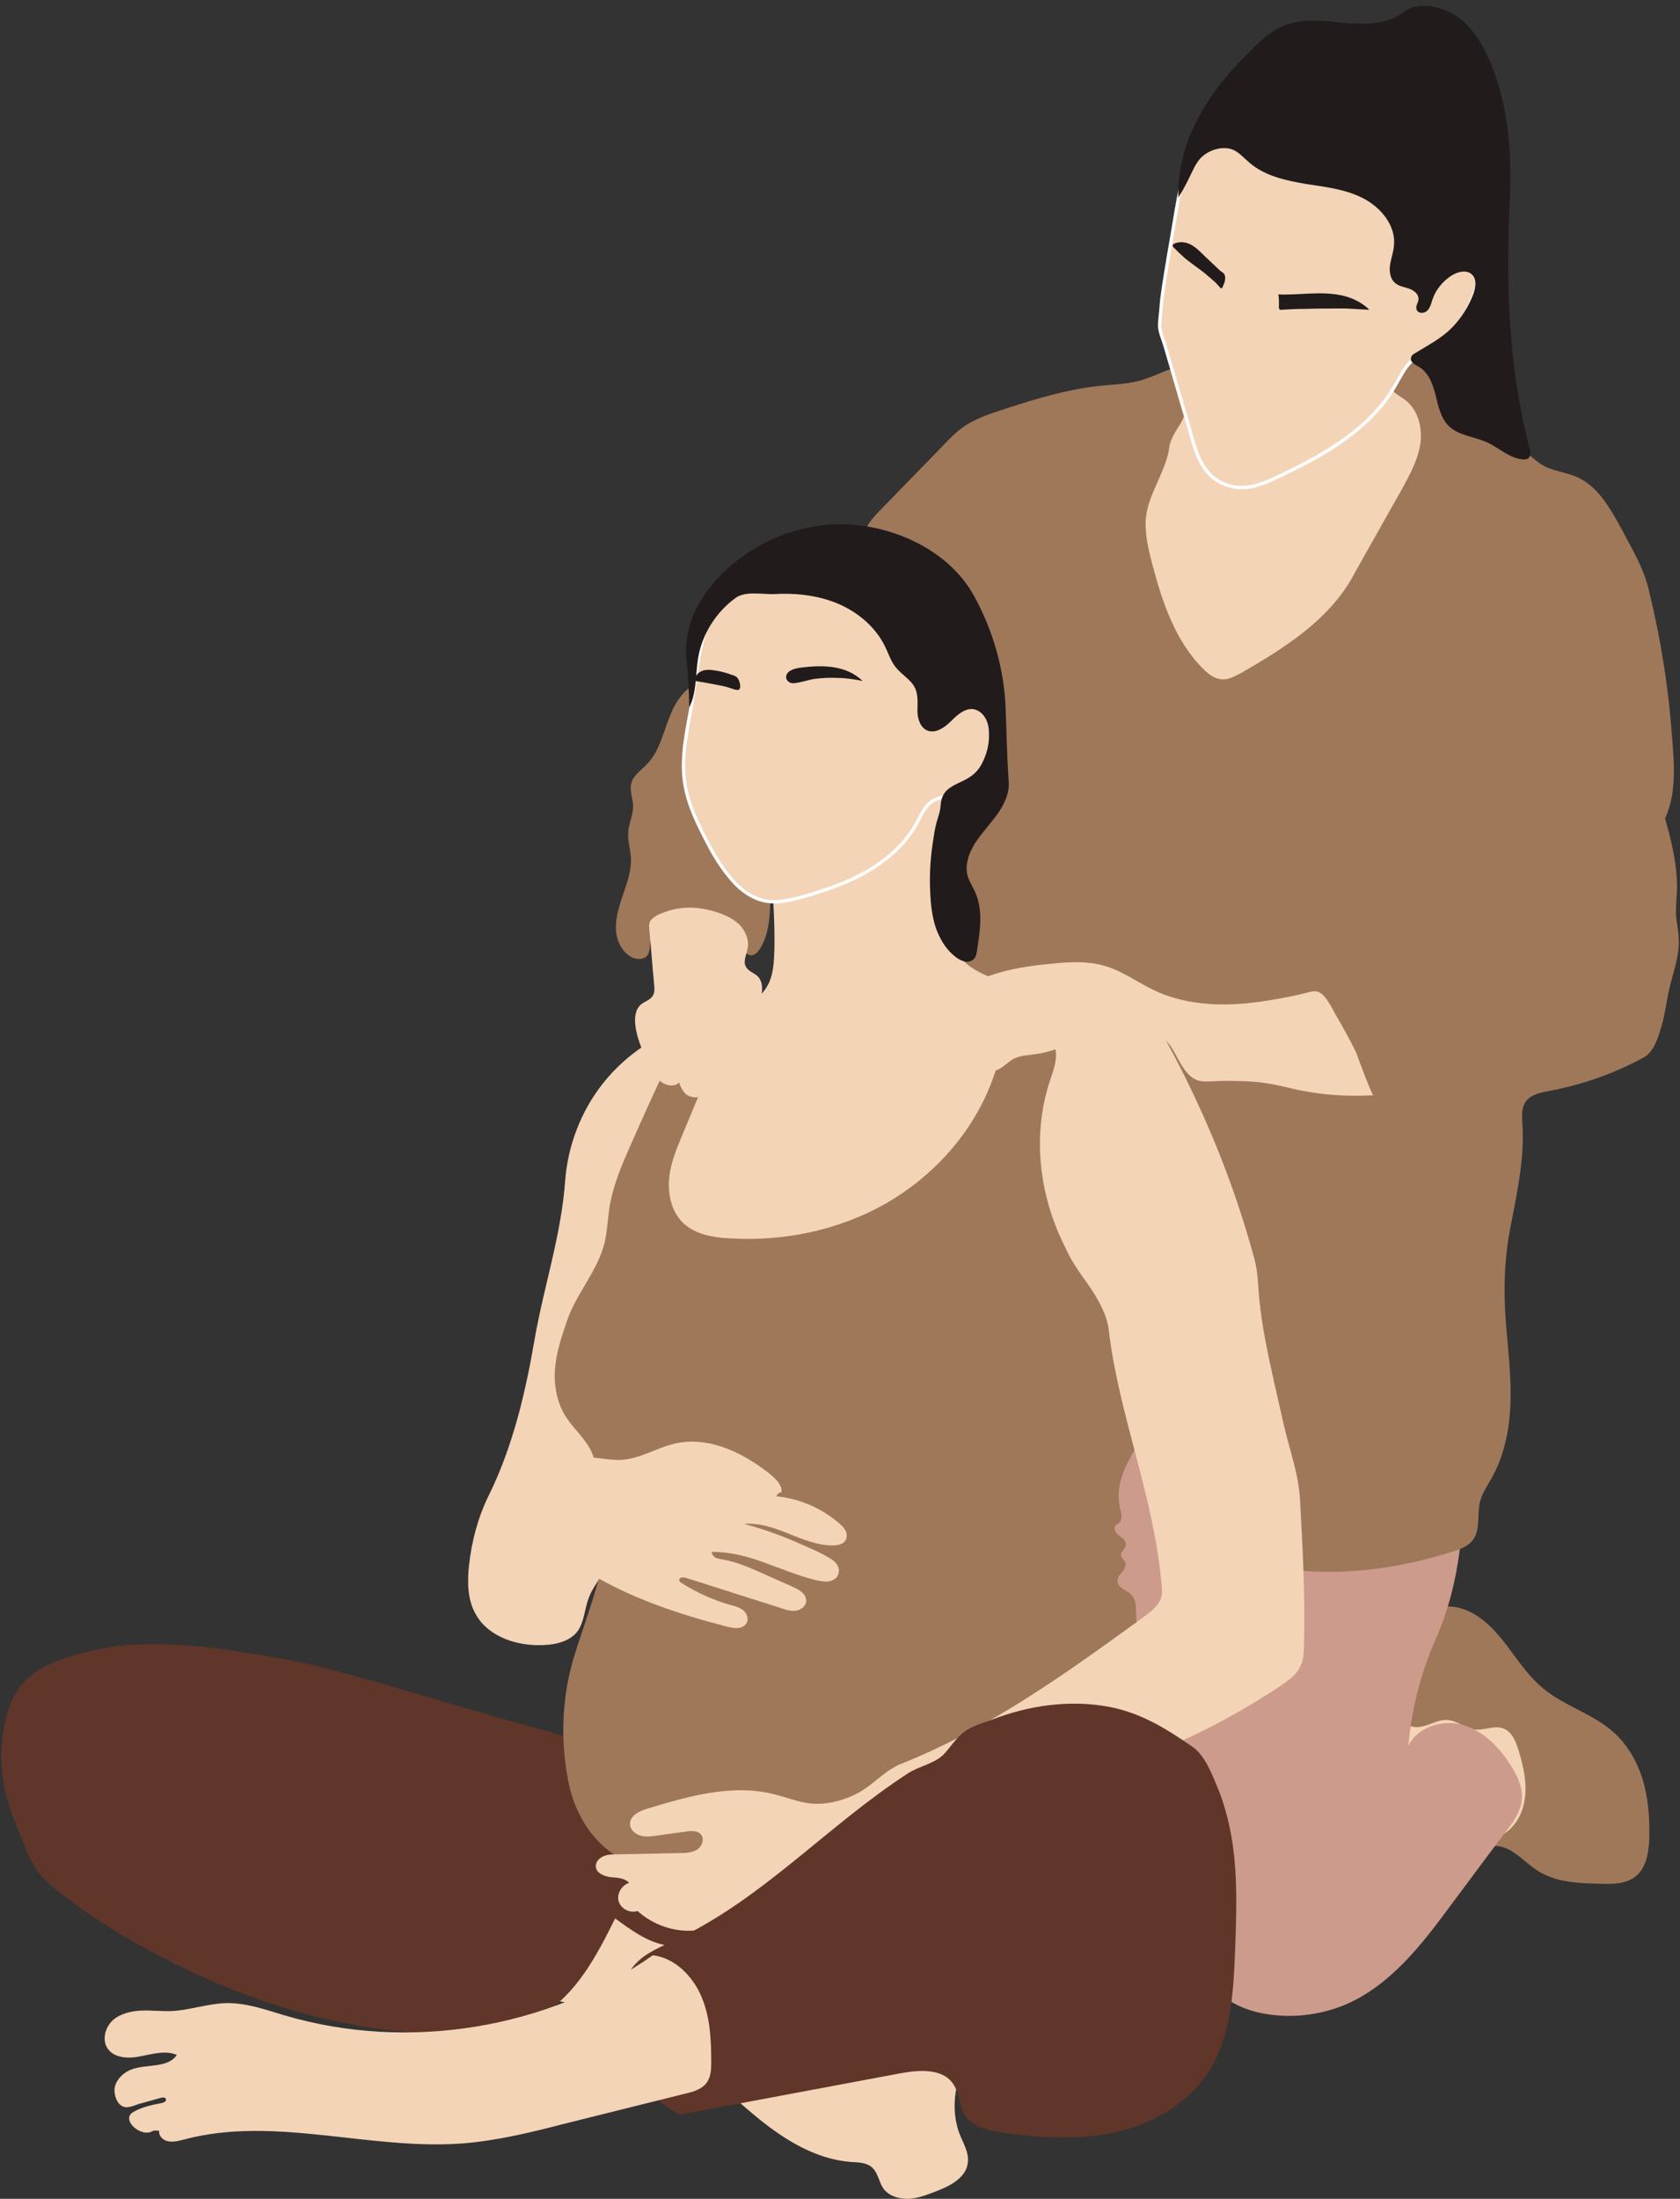 <?xml version="1.0" encoding="UTF-8" standalone="no"?><svg xmlns="http://www.w3.org/2000/svg" xmlns:xlink="http://www.w3.org/1999/xlink" fill="#000000" height="501.1" preserveAspectRatio="xMidYMid meet" version="1" viewBox="57.5 -1.1 382.9 501.1" width="382.9" zoomAndPan="magnify"><rect x="57.5" y="-1.1" width="382.9" height="501.1" fill="#333333" stroke="none"/><g id="change1_1"><path d="M320.7,93.2c-5.9,6.4-9.4,14.9-9.6,23.6c-0.2,7.9,2.3,15.6,5.8,22.7c2.9,5.9,6.9,11.7,13,14.2 c3.9,1.6,8.3,1.6,12.5,0.9c12.6-2.1,23.2-10.5,33.1-18.6c1.4-1.2,2.9-2.4,3.8-4c1-1.7,1.3-3.6,1.6-5.5c2.2-12.6,6.3-24.9,12.1-36.3 c-3.4-1-6.8-2-10.2-3c-3.8-1.1-7.7-2.3-11.7-2.6c-4.7-0.3-9.4,0.6-14.1,0.8c-2.8,0.1-5.6,0-8.2-0.8c-1.3-0.4-2.5-0.8-3.7-1.5 c-0.9-0.5-1.5-1.4-2.6-1.4c-2.4-0.1-5.4,1.2-7.7,2c-2.5,1-4.9,2.2-7.1,3.6C325.1,89,322.8,90.9,320.7,93.2z" fill="#f4d4b7"/></g><g id="change1_2"><path d="M391.7,388c0.2,0.1,0.5,0.1,0.7,0.2c1.4,0.4,2.9,1.1,4.4,1.2c2.6,0.2,5.4,1.9,7.3,3.6c2,1.8,3.5,4.3,3.9,6.9 c0.2,1.3,0.1,2.6,0.1,3.9c-0.1,2-0.2,4.1-0.2,6.1c-0.1,1.9-0.2,3.9-1.5,5.3c-1,1.1-2.6,1.5-4.1,1.9c-1.2,0.3-2.6,0.6-3.8-0.1 c-0.8-0.5-1.3-1.4-1.7-2.3s-0.6-1.9-1.1-2.7c-0.5-0.9-1.4-1.5-2.2-2.2c-0.2-0.1-0.4-0.4-0.6-0.5c-0.2-0.1-0.4,0-0.6-0.1 c-0.4-0.1-0.8-0.5-1.1-0.8c-2.5-2.4-5.3-4.3-8.2-6.3c-2.7-1.9-5.4-3.7-8.1-5.6c0.2-1.8,0.4-3.7,1-5.4c0.6-1.7,1.8-3.3,3.4-4.1 c1.5-0.7,3.2-0.7,4.9-0.6c1.2,0.1,2.3,0.3,3.4,0.5C389,387.3,390.4,387.7,391.7,388z" fill="#f4d4b7"/></g><g id="change2_1"><path d="M391.8,365.9c3.8,1.6,6.7,4.8,9.2,8.1c2.5,3.3,4.8,6.8,8,9.5c4.9,4.2,11.6,5.9,16.4,10.3 c3.2,2.9,5.4,6.9,6.6,11c1.2,4.2,1.5,8.5,1.4,12.9c-0.1,3.2-0.6,6.8-3.1,8.8c-2.2,1.8-5.3,1.8-8.1,1.7c-4.9-0.1-10.1-0.3-14.3-3 c-3.1-2-5.6-5.3-9.2-5.6c-0.3,0-0.6,0-0.9-0.2c-1-0.9,1-1.8,1.6-2.1c1-0.5,2-1.2,2.7-2c1.6-1.7,2.6-4,2.9-6.3 c0.6-3.8-0.3-7.6-1.4-11.2c-0.6-2-1.5-4.3-3.5-5c-2.1-0.8-4.5,0.6-6.7,0.2c-2-0.3-3.7-1.9-5.8-2.1c-2.5-0.3-4.7,1.6-7.2,1.6 c-2.7,0-5-2.3-6-4.8c-1.1-2.7-1-5.8-0.3-8.7s2-5.5,3.2-8.2c0.6-1.3,1.3-2.3,2.6-2.9c1.2-0.5,2.1-1.5,3.4-2 C386,364.6,389.2,364.8,391.8,365.9z" fill="#9f785a"/></g><g id="change3_1"><path d="M378.4,325.9c-19.2-5.6-39.1-8.3-59.1-8.1c-2.2,0-4.8,0.2-6.2,2c-0.7,1-1,2.2-1.2,3.4c-0.7,4-1.4,8.1-2.1,12.1 c-1.3,7.2-2.5,14.6-1.8,21.8c0.8,8.3,4.2,16,7.6,23.6c8.5,19.4,9.9,41,14.9,61.6c0.8,3.2,1.6,6.6,3.6,9.2c2.7,3.6,7.1,5.5,11.5,6.3 c6.1,1.1,12.6,0.4,18.4-2c10.4-4.4,17.6-13.8,24.3-22.9c4.2-5.6,8.3-11.2,12.5-16.7c1.6-2.1,3.2-4.3,3.5-6.9c0.4-2.9-1-5.8-2.6-8.3 c-2.6-4-6.2-7.7-10.8-9c-4.6-1.3-10.3,0.4-12.4,4.8c0.7-8.4,2.8-16.6,6.2-24.3c2.9-6.5,4.6-13.4,5.5-20.4c0.3-2.5,0.5-5,0.2-7.5 c-0.3-2.2-1-4.3-1.8-6.4c-1-2.5-2-5.1-3.6-7.3S381,326.6,378.4,325.9z" fill="#cd9b8b"/></g><g id="change2_2"><path d="M328.5,82.3c-3.6-0.1-6.9,2-10.4,3.1c-3.4,1.1-7,1.1-10.5,1.5c-7.1,0.8-14,2.9-20.8,5.1c-3.1,1-6.2,2-9,3.7 c-2.2,1.4-4,3.3-5.8,5.2c-4.8,4.9-9.6,9.9-14.4,14.8c-1.5,1.6-3.2,3.5-2.9,5.6c0.2,1.6,1.4,2.9,2.6,4.1c3.8,3.7,7.6,7.5,11.4,11.2 c3.8,3.8,5.5,9.2,7.1,14.2c0.9,2.7,0.9,5.9,1,8.7c0.1,3.2,0,6.5-0.4,9.7c-0.2,1.8-0.5,3.6-0.8,5.4c-0.8,4.2-2,8.3-2.7,12.5 c-1.7,9.3-1.1,18.9,1.6,27.9c2.3,7.6,4.6,15.2,9.6,21.3c3.5,4.3,8.2,7.8,11,12.6c7.3,12.3,20,21,25.9,34 c5.2,11.4,6.9,24.3,13.8,34.7c4.2,6.3,6.8,13.6,8.2,20.9c0.7,3.8,1,7.5,2,11.3c0.5,1.9,1.2,3.9,2.7,5.2c1.5,1.3,3.6,1.6,5.6,1.8 c11.9,1.1,23.9-0.7,35.3-4.3c1.7-0.5,3.4-1.2,4.5-2.5c1.9-2.4,1-5.9,1.7-8.8c0.5-2.1,1.8-3.8,2.8-5.7c2.6-4.7,3.8-10.2,4.1-15.6 c0.3-5.4-0.2-10.8-0.7-16.2c-0.8-8.1-0.9-16.2,0.6-24.3c1.5-8,3.4-16.1,2.9-24.2c-0.1-1.8-0.3-3.7,0.7-5.2c1.2-1.7,3.4-2.1,5.5-2.5 c7.5-1.4,14.8-4,21.4-7.6c2.4-1.3,3.3-4.5,4.1-7.2s1.1-5.5,1.7-8.2c0.9-4,2.5-7.9,2.2-12c-0.1-1.7-0.5-3.4-0.6-5.1 c-0.1-1.8,0.1-3.5,0.2-5.3c0.2-5.7-1.2-11.3-2.7-16.7c2.6-5.6,2.1-12.2,1.6-18.4c-0.8-11.3-2.6-22.6-5.3-33.6 c-0.9-3.9-2.7-7.4-4.6-10.9c-1-1.9-2-3.8-3.1-5.7c-2.1-3.6-4.6-7.3-8.5-9.1c-2.6-1.2-5.7-1.4-8.2-2.9c-1.1-0.7-2.1-1.6-3.1-2.4 c-3.5-2.7-8-3.7-12.3-4.7c-1,0.4-2.3-0.1-3-0.9c-0.8-0.8-1.2-1.9-1.7-2.9c-1.5-3.5-3.4-6.8-5.6-10c-0.6-0.9-1.3-1.8-2.2-2.4 c-0.9-0.6-2.1-0.9-3.1-0.6c-0.8,0.3-1.5,1-2,1.7c-1,1.1-2,2.5-1.7,4c0.4,1.7,2.2,2.4,3.5,3.4c3,2.2,4.1,6.5,3.5,10.2 c-0.6,3.7-2.5,7.1-4.3,10.4c-3.7,6.6-7.5,13.2-11.2,19.9c-5.5,9.8-15.5,16.1-25.2,21.7c-1.5,0.8-3.1,1.7-4.7,1.5 c-1.6-0.2-2.9-1.2-4-2.3c-6.4-6.3-9.4-15.3-11.7-24c-0.9-3.5-1.8-7.2-1.4-10.8c0.5-3.8,2.4-7.1,3.8-10.6c0.7-1.7,1.3-3.4,1.5-5.2 c0.3-1.9,1.4-3.5,2.4-5.1c2.5-4.2,3.2-9.3,2.1-14C328.7,81.9,328.5,82,328.5,82.3z" fill="#9f785a"/></g><g id="change1_3"><path d="M351.7,20.5c-4.2-0.9-8.7-0.1-12.5,1.9s-6.9,5.3-9,9.1c-2.9,5.2-3.9,11.1-4.9,17c-0.6,3.8-1.3,7.5-1.9,11.3 c-0.5,3.2-1.1,6.4-1.3,9.6c-0.1,1.2-0.3,2.5-0.3,3.7c0,1.5,0.8,3.1,1.2,4.5c1.9,6.4,3.7,12.8,5.6,19.1c0.1,0.5,0.3,1,0.4,1.5 c0.9,3.1,1.9,6.3,4.1,8.7c1.7,1.8,4.2,2.9,6.7,3.1c3.3,0.2,6.4-1.2,9.3-2.6c10.2-4.8,20.6-10.7,26.3-20.5c1.2-2,2.1-4.1,3.8-5.7 c1.6-1.5,3.7-2.3,5.5-3.5c5.7-3.6,8.7-10.3,10.4-16.8c0.3-1,0.1-2-0.3-3c-0.3-1-1.1-1.9-2-2.2c-0.7-0.2-1.4-0.2-2-0.3 c-1.9-0.3-3.2-1.9-4.2-3.6c-1-1.6-1.7-3.4-3-4.8c-2.7-2.8-2.8-7.4-4.1-11c-0.3-0.8-0.6-1.7-1.2-2.4c-0.6-0.7-1.4-1.2-2.2-1.6 c-4.4-2.5-8.9-5-13.3-7.5c-2.3-1.3-4.7-2.6-7.3-2.8c-0.7-0.1-1.5,0-2.2-0.2C352.5,21.2,352,21.1,351.7,20.5z" fill="#f4d4b7" stroke="#ffffff" stroke-miterlimit="10" stroke-width="0.75"/></g><g id="change4_1"><path d="M369.6,69.5c-1.7-1.7-4-2.8-6.4-3.3c-2.4-0.5-4.8-0.5-7.2-0.4s-4.8,0.3-7.2,0.2c0.2,0,0.2,2.1,0.2,2.3 c0,0.6-0.2,1.3,0.6,1.2c1.6-0.1,3.2-0.2,4.9-0.2c3.2-0.1,6.5-0.1,9.7-0.1C366,69.3,367.8,69.4,369.6,69.5z" fill="#221b1b"/></g><g id="change4_2"><path d="M325,55.3c-0.9-0.9,1.1-1.2,1.6-1.2c2.3-0.1,4,1.7,5.5,3.2c1.2,1.1,2.3,2.2,3.5,3.3c0.4,0.3,0.8,0.5,1,0.9 c0.4,0.9-0.1,2.1-0.5,2.9c0,0.1-0.1,0.2-0.2,0.2c-0.2,0.1-0.7-0.6-0.8-0.7c-0.3-0.3-0.6-0.7-1-1c-0.3-0.2-0.5-0.5-0.8-0.7 c-0.1-0.1-0.8-0.6-0.8-0.7c-1.6-1.3-3.4-2.5-5-3.8C326.6,56.9,325.8,56.1,325,55.3z" fill="#221b1b"/></g><g id="change4_3"><path d="M338.7,33.1c1.4,0.7,2.4,1.9,3.6,2.9c3.5,3,8.1,4,12.7,4.8c4.5,0.7,9.2,1.2,13.2,3.3c4.1,2.1,7.5,6.3,7,10.8 c-0.1,1.5-0.7,3-0.9,4.5c-0.2,1.5,0.1,3.2,1.3,4.1c0.9,0.7,2,0.8,3.1,1.2s2.1,1.2,2.1,2.3c0,0.9-0.8,1.7-0.4,2.5 c0.3,0.9,1.7,0.9,2.4,0.2c0.7-0.7,0.9-1.7,1.2-2.6c0.8-2.3,2.4-4.2,4.5-5.5c1.5-0.9,3.6-1.3,4.7,0.1c0.9,1.1,0.6,2.8,0.1,4.2 c-1.1,2.9-2.8,5.6-5,7.8c-2.4,2.4-5.4,3.9-8.3,5.7c-0.4,0.2-0.8,0.5-0.9,1c-0.3,1,0.9,1.6,1.8,2.1c2.2,1.3,3.2,4,3.8,6.5 c0.6,2.5,1.2,5.2,3,7c2.3,2.2,5.8,2.4,8.7,3.7c2.9,1.3,5.4,3.9,8.5,3.9c0.3,0,0.6,0,0.8-0.2c0.8-0.4,0.6-1.5,0.4-2.4 c-4.8-18.2-5.4-37.3-4.5-56.1c0.5-10.5-0.2-21.3-4.1-31c-1.7-4.2-3.9-8.3-7.6-11c-3.1-2.3-9-4-12.4-1.3c-3.8,3-8.9,2.9-13.6,2.5 c-4.7-0.4-9.6-1.1-13.9,0.7c-2.6,1.1-4.8,3-6.8,5c-4.8,4.6-9.1,9.6-12.3,15.4c-3.2,5.8-5.1,12.3-4.8,18.9c0-0.5,0.9-1.6,1.1-2.1 c0.4-0.8,0.9-1.6,1.3-2.5c0.7-1.4,1.4-3.1,2.4-4.3C332.8,33,336.3,32,338.7,33.1z" fill="#221b1b"/></g><g id="change1_4"><path d="M233.1,197.5c0.7,5.9,1,11.9,0.9,17.9c-0.1,2.6-0.2,5.3-1.3,7.6c-1.5,3.1-4.6,5.2-7.8,6.4 c-3.2,1.3-6.7,1.8-10,2.8c-7.8,2.4-14.8,7.1-19.9,13.5c-5.1,6.4-8.1,14.3-8.7,22.4c-0.9,12.4-4.9,24.1-7,36.3s-5,24.4-10.5,35.5 c-2.4,4.9-3.8,10.3-4.4,15.7c-0.4,3.8-0.4,7.9,1.6,11.3c2.9,5.1,9.5,7.2,15.4,6.9c2.9-0.1,6-0.9,7.7-3.1c1.6-2.2,1.6-5.1,2.6-7.7 c0.8-2.2,2.4-4,3.4-6c1.7-3.4,2-7.3,2.2-11c0.2-3.3,0.4-6.7-0.3-10c-0.9-3.7-3-6.9-4.5-10.4c-3-7-3.6-15.1-1.7-22.5 c0.4-1.7,0.8-3.7,2-4.9c1.3-1.2,3-2.3,4.5-3.1c3.2-1.8,6.6-3.2,10.2-3.9c2.8-0.6,5.7-0.8,8.5-0.6c7.2,0.4,14.4,3.2,21.5,1.9 c3.3-0.6,6.4-2.1,9.4-3.5c8.7-4.1,17.4-8.2,26.1-12.4c6,5.6,11.8,11.3,17.7,16.9c2,1.9,4.1,3.8,6.6,4.8c3.6,1.5,7.8,1,11.7,0.5 c2.4-0.3,4.8-0.6,7.1-1.5s4.4-2.4,5.5-4.6c1.1-2.1,1.1-4.7,0.9-7.1c-0.9-12.9-5.9-25.7-3.9-38.5c0.8-5.3,4.3-9.9,3.8-15.2 c-2.7-3-6.6-4.5-10.6-5.2c-3.9-0.7-8-0.7-12-1.1c-5.2-0.5-10.3-1.7-15.3-3.5c-2.7-1-5.4-2.2-7.5-4.3c-1.9-1.9-3.2-4.3-4.1-6.8 c-2-5.3-2.9-11-2.6-16.7c0.3-4.1,1.4-7.9,2.2-12c0.3-1.6,0.6-3.1,0.5-4.7s-0.8-3.2-2.1-4.1c-1.9-1.4-4.8-0.9-6.8,0.5 s-3.2,3.6-4.4,5.7c-1.8,3.2-3.8,6.4-6.9,8.3c-2.6,1.6-5.7,2-8.7,2.9C240,192.2,236.1,194.3,233.1,197.5z" fill="#f4d4b7"/></g><g id="change2_3"><path d="M209.6,163.6c-1.2,3.4-2.2,7-4.7,9.5c-1.3,1.4-3.1,2.5-3.5,4.3c-0.5,1.7,0.4,3.5,0.4,5.3c0,2-1,3.8-1.1,5.8 c-0.2,2,0.5,3.9,0.6,5.9c0.2,4-1.8,7.7-2.8,11.6c-0.5,1.9-0.8,3.9-0.5,5.8c0.3,1.9,1.3,3.8,2.9,4.9c1.2,0.9,3.1,1.1,4.1,0 c0.8-1,0.5-2.5,0.8-3.7c0.5-2.5,3.3-3.9,5.8-4.4c2.7-0.6,5.6-0.7,8.3,0.2c2.7,0.8,5.1,2.6,6.3,5.1c0.6,1.2,1.3,2.8,2.6,2.7 c0.8-0.1,1.4-0.7,1.8-1.3c2.4-3.7,2.4-8.3,2.5-12.7c0.3-10.8,1.7-21.5,4.3-31.9c0.3-1.1,0.5-2.2,0-3.2c-0.4-0.7-1-1.1-1.7-1.5 c-3.9-2.5-8-4.7-12.1-6.8c-2.1-1.1-4.3-2.1-6.4-3.1c-0.9-0.4-1.6-1-2.6-0.4c-0.8,0.5-1.5,1.3-2,2 C211.2,159.4,210.4,161.5,209.6,163.6z" fill="#9f785a"/></g><g id="change1_5"><path d="M237.3,127.8c-5.5-0.1-11,2.3-14.6,6.5c-2.9,3.3-4.5,7.5-5.4,11.8c-1,4.3-1.4,8.6-2.1,12.9 c-1,5.9-2.5,11.9-1.7,17.9c0.7,5.4,3.3,10.3,5.8,15.1c1.4,2.6,3.1,5.2,5.1,7.5c1.9,2.2,4.5,4.1,7.4,4.7c2.9,0.6,5.8-0.2,8.6-0.9 c5.2-1.5,10.3-3.2,14.9-5.9c4.6-2.7,8.8-6.4,11.3-11.2c0.9-1.6,1.6-3.4,3.1-4.5c1.2-0.9,2.8-1.2,4.3-1.7c5.8-2,9.9-8.2,9.4-14.3 c-0.2-3.4-1.9-6.5-3.3-9.6c-1.4-3.1-3.3-6-6-8.1c-1.1-0.9-2.3-1.6-3.5-2.3c-4.7-2.8-9.4-5.6-14.6-7.2 C249,136.3,244.7,128,237.3,127.8z" fill="#f4d4b7" stroke="#ffffff" stroke-miterlimit="10" stroke-width="0.75"/></g><g id="change4_4"><path d="M254.1,154.1c-1.7-1.7-4-2.7-6.4-3.1c-2.4-0.4-4.8-0.3-7.2,0c-1.2,0.1-3.1,0.4-3.7,1.6c-0.5,1.1,0.5,2.1,1.6,2 c1.6-0.1,3.3-0.8,4.9-1c1.7-0.2,3.4-0.3,5.1-0.2C250.3,153.4,252.2,153.7,254.1,154.1z" fill="#221b1b"/></g><g id="change4_5"><path d="M215.8,154.1c0-1.1,0.9-2.1,2-2.4c1.1-0.3,2.2-0.1,3.3,0.1c1.1,0.2,2.1,0.5,3.2,0.9c0.4,0.1,0.9,0.3,1.2,0.6 c0.5,0.5,1,2.1,0.5,2.7c-0.4,0.5-2.4-0.5-3.1-0.6C222.3,155.2,215.8,154,215.8,154.1z" fill="#221b1b"/></g><g id="change4_6"><path d="M233.6,134.3c5-0.3,10.1,0.2,14.7,2.1c4.6,1.9,8.7,5.3,10.9,9.8c0.8,1.6,1.3,3.3,2.4,4.7 c1.4,1.8,3.6,2.9,4.5,4.9c0.7,1.6,0.5,3.5,0.5,5.2s0.7,3.8,2.3,4.4c1.9,0.7,3.9-0.7,5.3-2.1c1.4-1.4,3.1-3,5.1-2.8 c1.2,0.2,2.2,1,2.8,2.1c0.6,1,0.8,2.3,0.8,3.4c0.1,2.2-0.4,4.5-1.4,6.5c-1,2.2-2.5,3.4-4.6,4.4c-1.3,0.6-2.6,1.2-3.6,2.1 c-0.6,0.6-1,1.3-1.2,2.1c-0.2,0.7-0.2,1.4-0.3,2.1c-0.1,0.7-0.3,1.3-0.5,2c-0.5,1.5-0.8,3-1,4.5c-0.7,4.1-1,8.2-0.8,12.3 c0.1,2.8,0.4,5.5,1.2,8.1c0.9,2.6,2.3,5.1,4.5,6.8c0.6,0.5,1.3,0.9,2.1,1.1s1.6,0,2.2-0.6c0.5-0.5,0.6-1.3,0.7-2 c0.7-4.5,1.4-9.2-0.5-13.3c-0.5-1.1-1.2-2.2-1.6-3.4c-0.8-2.6,0.2-5.3,1.6-7.6c1.5-2.3,3.4-4.3,5-6.5c1.6-2.2,2.9-4.8,2.7-7.6 c-0.4-5.7-0.5-11.3-0.7-16.9c-0.4-8.9-2.9-17.6-7.2-25.4c-5.5-10-17.5-15.8-29-16.3c-9.5-0.4-19,3.1-26.3,9.3c-3.2,2.7-6,6-7.9,9.7 s-2.8,8-2.3,12.2c0.4,3.5,0.5,7,0.6,10.5c1.7-3.4,1.4-7.4,2-11.2c0.9-5.4,4-10.4,8.5-13.7C227.3,133.6,230.7,134.3,233.6,134.3z" fill="#221b1b"/></g><g id="change1_6"><path d="M217.1,470.3c5.4,4.3,10.2,9.2,15.7,13.3c5.5,4.1,11.8,7.5,18.7,8c1.6,0.1,3.4,0.1,4.7,1.2 c1.4,1.2,1.6,3.3,2.6,4.8c1.2,1.7,3.4,2.4,5.5,2.4s4.1-0.8,6-1.5c3.5-1.3,7.5-3.2,7.8-6.9c0.2-2.1-0.9-4-1.7-5.9 c-1.3-3.1-1.6-6.6-1.1-9.9c0.3-2.1,1-4.4,0.2-6.4c-1-2.3-3.7-3.3-6.1-4c-5.3-1.4-10.7-2.3-16.2-2.6c-5.7-0.3-11.5-0.1-16.8-2.2 c-4.3-1.7-7.8-4.8-11.3-7.8c-7.5-6.3-15.3-12.2-23.3-17.7c-2.8-1.9-6.1-3.9-9.5-3.2c-3.9,0.8-6.2,4.7-8,8.3 c-1.6,3.3-3.4,6.8-3.4,10.5c0,1.4,0,3,1.4,3.6c1.5,0.6,3.4,0.7,5,1.2c6.9,1.8,13.6,4.6,19.9,8.1 C210.6,465.6,213.9,467.8,217.1,470.3z" fill="#f4d4b7"/></g><g id="change5_1"><path d="M204.9,410.1c5.6,5.7,11.3,11.7,14.3,19.1c1,2.4,1.7,5.1,0.9,7.6c-1.3,4.2-6.5,6.2-10.8,5.4 c-4.3-0.7-8-3.5-11.6-6.1c-4.1,8.3-8.7,17.1-16.6,21.9c-6.7,4-14.3,4.5-21.8,4.4c-7.8-0.1-15.7-0.9-23.4-2.5 c-15.5-3.1-30.4-8.9-44.2-16.4c-2.7-1.5-5.4-3-8-4.6c-3.1-1.9-6.1-3.8-9-6c-2.9-2.1-6.3-4.5-8.5-7.4c-2-2.6-3.3-6.6-4.6-9.7 c-1.5-3.6-2.8-7.4-3.4-11.3c-0.7-4.7-0.5-9.6,0.7-14.2c0.7-2.6,1.6-5.1,3.3-7.2c3.4-4.3,8.9-6.1,14.2-7.5 c14.3-3.9,29.6-1.4,44.2,1.1c7.8,1.3,15.4,3.5,23,5.6c11.8,3.4,23.4,7,35.3,10.2c4.9,1.3,10,2.7,14.2,5.5 C197.7,401.3,200.9,406.1,204.9,410.1z" fill="#5f3629"/></g><g id="change2_4"><path d="M213.6,233.1c-4.3,8.8-8.4,17.7-12.3,26.6c-2.1,4.7-4.1,9.4-4.9,14.4c-0.4,2.7-0.5,5.4-1.1,8 c-1.6,6.5-6.5,11.6-8.6,17.9c-1.2,3.5-2.4,7.1-2.7,10.8c-0.3,3.7,0.4,7.6,2.3,10.7c1.7,2.8,4.4,5,5.9,8c1.4,2.9,1.4,6.2,1.4,9.4 c0,5.8,1.8,11.7,0.9,17.4c-0.3,1.7-0.8,3.4-1.3,5.1c-0.7,2.4-1.5,4.8-2.3,7.2c-1.1,3.3-2.3,6.7-3.2,10.1c-2.3,8.9-2.4,18.4-0.4,27.4 c1.3,5.6,4.4,11.1,9,14.6c4.7,3.6,11.1,4.7,17,4.2s11.7-2.5,17.3-4.5c7-2.5,13.9-4.9,20.9-7.4c8.6-3,15.6-9.7,24-13.3 c14.2-6.1,29.4-9.3,43.4-15.8c-0.8-2.5-1.5-5.3-1.8-7.8c-0.5-3.3-0.5-6.8-0.7-10.2c0-1.1-0.1-2.4-0.8-3.3c-0.5-0.7-1.3-1.1-2.1-1.5 c-0.7-0.5-1.4-1.2-1.3-2.1c0.1-0.8,0.6-1.3,1.1-1.9s0.9-1.3,0.7-2.1c-0.2-0.6-0.9-0.9-1-1.6c-0.1-0.9,1-1.5,1.1-2.4 c0.1-0.6-0.3-1.2-0.8-1.6c-0.5-0.4-1-0.7-1.4-1.2c-0.4-0.5-0.5-1.3-0.1-1.7c0.2-0.2,0.4-0.3,0.6-0.4c0.6-0.4,0.8-1.2,0.7-1.8 c0-0.7-0.3-1.3-0.4-2c-0.5-2.3-0.2-4.7,0.5-6.9c0.7-2.2,1.9-4.3,3-6.3c1-1.7,2.2-3.1,2.6-5.1s0.3-4,0.2-6c-0.1-3.5-0.3-7.1-1-10.5 c-0.7-3.5-2-6.9-4.3-9.6c-3.2-3.8-8.1-6-10.8-10.2c-8.1-12.6-10.8-28.7-6-42.8c1-2.9,2.1-6.2,0.4-8.7c-2-2.8-6.6-2.2-9.1,0.2 s-3.5,5.9-4.7,9.1c-4.4,11.6-13.2,21.4-24,27.6c-10.8,6.2-23.5,8.8-35.9,8c-3.7-0.2-7.6-0.9-10.3-3.4c-2.7-2.5-3.6-6.5-3.3-10.1 c0.3-3.7,1.8-7.1,3.2-10.5c3.4-8.2,6.9-16.5,10.3-24.7C220.3,231.9,217.1,232.2,213.6,233.1z" fill="#9f785a"/></g><g id="change1_7"><path d="M181.2,347.5c2.3,4.3,6.4,7.4,10.6,9.9c9.7,5.8,20.5,9.4,31.4,12.2c0.9,0.2,1.7,0.4,2.6,0.3 c0.9-0.1,1.8-0.6,2-1.5c0.3-0.9-0.2-2-1-2.6c-0.8-0.6-1.8-0.9-2.7-1.1c-3.9-1.1-7.7-2.8-11.2-5c-0.3-0.2-0.6-0.4-0.6-0.7 c0-0.7,1-0.7,1.6-0.5c7.5,2.4,15.1,4.8,22.6,7.2c0.9,0.3,1.8,0.4,2.7,0.2c0.9-0.2,1.8-0.9,2-1.8c0.2-0.8-0.2-1.7-0.9-2.3 c-0.6-0.6-1.4-0.9-2.2-1.3c-2.5-1.1-4.9-2.2-7.4-3.3c-2.7-1.2-5.5-2.4-8.5-2.9c-0.5-0.1-1.1-0.2-1.6-0.4c-0.5-0.3-0.9-0.8-0.9-1.3 c4.1-0.1,8.2,1,12,2.4c3.9,1.4,7.7,3,11.7,4c1,0.2,2,0.4,3,0.3c1-0.2,2-0.8,2.2-1.8c0.3-0.9-0.1-1.9-0.8-2.6 c-0.7-0.7-1.6-1.1-2.4-1.6c-1.5-0.8-3.1-1.5-4.7-2.2c-4.4-2-9-3.7-13.6-4.9c3.5-0.3,6.9,0.9,10.1,2.2c3.2,1.3,6.6,2.7,10.1,2.7 c1.2,0,2.5-0.3,3-1.3c0.3-0.7,0.2-1.5-0.1-2.1s-0.9-1.2-1.4-1.6c-4-3.5-9.1-5.7-14.4-6.2c0.3-0.5,0.6-0.9,1.2-0.9 c0.2-1.5-1-2.8-2.2-3.8c-1.6-1.4-3.4-2.6-5.2-3.7c-5-3-10.9-4.9-16.5-3.7c-4.3,0.9-8.1,3.5-12.5,3.8c-3.6,0.2-7.3-1.2-10.8-0.3 c-2.4,0.6-4.5,2.3-6,4.3s-2.3,4.5-2.7,6.9c-0.2,1-0.3,2-0.1,3S180.2,347.1,181.2,347.5z" fill="#f4d4b7"/></g><g id="change1_8"><path d="M299.8,242c-1.6,8.3-1.9,16.8-1.8,25.3c0,5.5,0.2,11.2,2.5,16.3c1.4,3.2,3.6,6,5.6,8.9c1.9,2.9,3.7,6.1,4.1,9.5 c2.3,19.2,10,37.3,11.9,56.6c0.2,1.9,0.6,3.8-0.4,5.4c-1,1.6-2.6,2.7-4.1,3.8c-17.3,12.6-34.9,25.2-54.8,33.1 c-3.7,1.5-6.4,4.9-9.9,6.7c-3.5,1.8-7.6,2.8-11.5,2.2c-2.4-0.4-4.7-1.3-7.1-1.9c-9.6-2.6-19.8,0.3-29.3,3.2 c-1.7,0.5-3.8,1.5-3.9,3.3c-0.1,1.3,1,2.4,2.3,2.8c1.2,0.4,2.6,0.2,3.9,0c2.2-0.3,4.4-0.6,6.6-0.9c1.2-0.2,2.7-0.2,3.4,0.7 c0.8,1,0.2,2.7-0.9,3.4c-1.1,0.7-2.5,0.8-3.8,0.8c-4.9,0.1-9.8,0.2-14.7,0.3c-1,0-2,0-3,0.5c-0.9,0.4-1.7,1.3-1.6,2.3 c0.1,1.5,1.9,2.2,3.4,2.4c1.5,0.1,3.2,0.2,4.2,1.3c-1.7,0.5-2.9,2.5-2.4,4.2c0.5,1.7,2.6,2.8,4.3,2.2c3,2.7,6.9,4.3,10.9,4.5 c7.9,0.3,14.9-4.8,21.5-9.3c10-6.9,20.6-12.9,31.5-18c5.4-2.5,11-5.3,16.8-6.5c6.5-1.2,13-2.5,19.5-3.7c1.9-0.4,3.8-0.7,5.7-1.1 c6-1.1,12.4-2,18-4.6c5.7-2.6,11.2-5.5,16.5-8.7c2.1-1.3,4.2-2.6,6.3-4c1.6-1.1,3.3-2.3,4.2-4c0.9-1.6,1-3.5,1-5.4 c0.3-11-0.3-21.9-0.9-32.9c-0.3-5.9-2.5-11.7-3.8-17.5c-1.4-6.3-2.9-12.5-4.1-18.8c-0.6-3.2-1.1-6.4-1.4-9.6c-0.3-3.1-0.3-6.1-1.1-9 c-3.2-11.8-7.4-23.4-12.5-34.5c-3-6.6-6.3-13-9.9-19.3c-1.4-2.4-4.7-3.3-7.4-4.2c-2.7-0.9-5.6-1-8.3,0c-2.6,1-4.8,3.2-5.5,5.9 C299.4,236.5,300.4,239.2,299.8,242z" fill="#f4d4b7"/></g><g id="change5_2"><path d="M283.6,390.8c8.5-3.3,17.9-4.6,26.8-2.9c7.2,1.4,13,5,18.9,9.1c2.7,1.8,4.4,6.1,5.6,9c1.5,3.6,2.5,7.3,3.2,11.1 c0.1,0.6,0.2,1.2,0.3,1.8c1.2,8.1,0.9,16.3,0.6,24.5c-0.4,9.8-0.9,20.1-6.4,28.2c-4.8,7.1-12.8,11.5-21.2,13.3s-17,1.2-25.5,0 c-3.2-0.5-6.8-1.3-8.5-4c-1.3-2.1-1.2-4.9-2.6-7c-2.4-3.7-7.8-3.3-12.1-2.5c-16.7,3.1-33.5,6.3-50.2,9.4 c-9.7-4.8-15.7-16.1-13.7-26.7c0.6-2.8,1.6-5.6,3.6-7.7c2.3-2.5,5.7-3.8,8.8-5.3c19.9-9.2,34.9-26.2,53.3-38.1 c2.5-1.6,5.7-2.1,7.9-4.1c1.3-1.3,2.3-2.9,3.6-4.2C278.2,392.4,280.6,391.9,283.6,390.8z" fill="#5f3629"/></g><g id="change1_9"><path d="M206.3,444.5c-24,16.8-55.8,22-83.9,13.7c-4.4-1.3-8.8-2.9-13.4-2.8c-4.1,0.1-8.2,1.6-12.3,1.8 c-2.3,0.1-4.7-0.2-7-0.1c-2.3,0.1-4.8,0.7-6.5,2.2c-1.7,1.6-2.5,4.4-1.2,6.4c1.5,2.3,4.9,2.4,7.6,1.8c2.7-0.5,5.6-1.4,8.2-0.3 c-2,3-6.6,2.1-10,3.2c-1.9,0.6-3.6,2.1-4.1,4c-0.4,1.6,0.4,4.4,2.3,4.7c1.1,0.2,2.8-0.7,3.8-0.9c1.4-0.4,2.9-0.8,4.3-1.2 c0.4-0.1,1-0.2,1.2,0.2c0.1,0.3,0,0.6-0.3,0.7c-0.2,0.2-0.5,0.2-0.8,0.3c-2.1,0.4-4.4,0.9-6.3,2c-3,1.7,1.7,5.9,4.3,4.4 c0.6-0.3,1-0.1,1.6-0.1c-0.2,1.2,0.9,2.2,2.1,2.4c1.2,0.2,2.3-0.1,3.5-0.4c20.4-5.5,42.1,2.4,63.2,0.9c8-0.6,15.8-2.5,23.5-4.5 c9.2-2.3,18.5-4.6,27.7-6.9c1.8-0.4,3.7-1,4.8-2.5c0.9-1.3,1-2.9,1-4.5c0-5.1-0.2-10.3-2.2-15C215.5,449.4,211.4,445.1,206.3,444.5z" fill="#f4d4b7"/></g><g id="change1_10"><path d="M370.5,248.5c-6.6,0.4-13.3-0.2-19.7-1.8c-3.3-0.8-6.3-1.3-9.7-1.4c-2.3-0.1-4.7-0.1-7,0 c-2.1,0.1-3.5,0.3-5.2-1.1c-2.5-2.1-3.3-5.6-5.5-8c-3.5-3.9-9.8-3.9-14.8-2.3c-5,1.6-9.7,4.5-14.9,5.2c-1.8,0.3-3.6,0.3-5.2,1.1 c-1.2,0.7-2.2,1.8-3.4,2.4c-1.2,0.6-3.1,0.5-3.6-0.8c-1.1,0.5-2.2,1-3.4,0.9s-2.4-0.8-2.7-1.9c-0.3-1.3,0.8-2.5,1.8-3.5 c3.4-3.1,6.7-6.2,10.1-9.3c-3.4,1.3-6.9,2.2-10.5,2.9c-1.2,0.2-2.6,0.4-3.5-0.5c-0.7-0.7-0.7-1.9-0.3-2.7c0.4-0.9,1.2-1.6,2-2.2 c6.3-4.8,14.5-6.3,22.4-7c4-0.4,8-0.6,11.8,0.5c4.2,1.2,7.7,3.9,11.6,5.7c5.8,2.7,12.4,3.4,18.9,3c3.3-0.2,6.5-0.7,9.8-1.3 c1.6-0.3,3.2-0.6,4.8-1c1-0.2,2.4-0.8,3.5-0.5c2,0.6,3.5,4.3,4.5,5.9c1.5,2.6,3,5.3,4.3,8C367,240,370.2,248.5,370.5,248.5z" fill="#f4d4b7"/></g><g id="change1_11"><path d="M212.5,205.9c2.7-0.4,5.5,0,8.1,0.8c1.9,0.6,3.8,1.4,5.3,2.8c1.4,1.4,2.4,3.5,2,5.4c-0.2,1.5-1.1,3-0.4,4.3 c0.5,1,1.8,1.4,2.6,2.1c1.5,1.4,1.3,4,0.4,5.9s-2.2,3.6-2.7,5.6c-0.2,1-0.3,1.9-0.5,2.9c-0.2,1-0.6,1.9-1.4,2.5 c-0.8,0.6-2,0.7-2.7,0c-0.4,1-0.3,2.1-0.3,3.2c0,1.1,0.1,2.2-0.1,3.3c-0.3,1.1-0.9,2.1-1.9,2.5s-2.4,0-2.8-1c0.4,1-0.3,2.2-1.2,2.6 s-2.2,0.1-3-0.5c-0.8-0.7-1.3-1.7-1.6-2.7c-1,1-2.7,0.8-3.9,0s-1.8-2.1-2.5-3.3c-1.6-3.1-3.2-6.3-3.6-9.8c-0.2-1.7,0-3.6,1.3-4.7 c0.9-0.7,2.1-1,2.7-2c0.4-0.7,0.4-1.6,0.3-2.4c-0.4-4.2-0.7-8.4-1.1-12.5c-0.2-2,0.1-2.4,1.9-3.5C209,206.7,210.7,206.1,212.5,205.9 z" fill="#f4d4b7"/></g></svg>